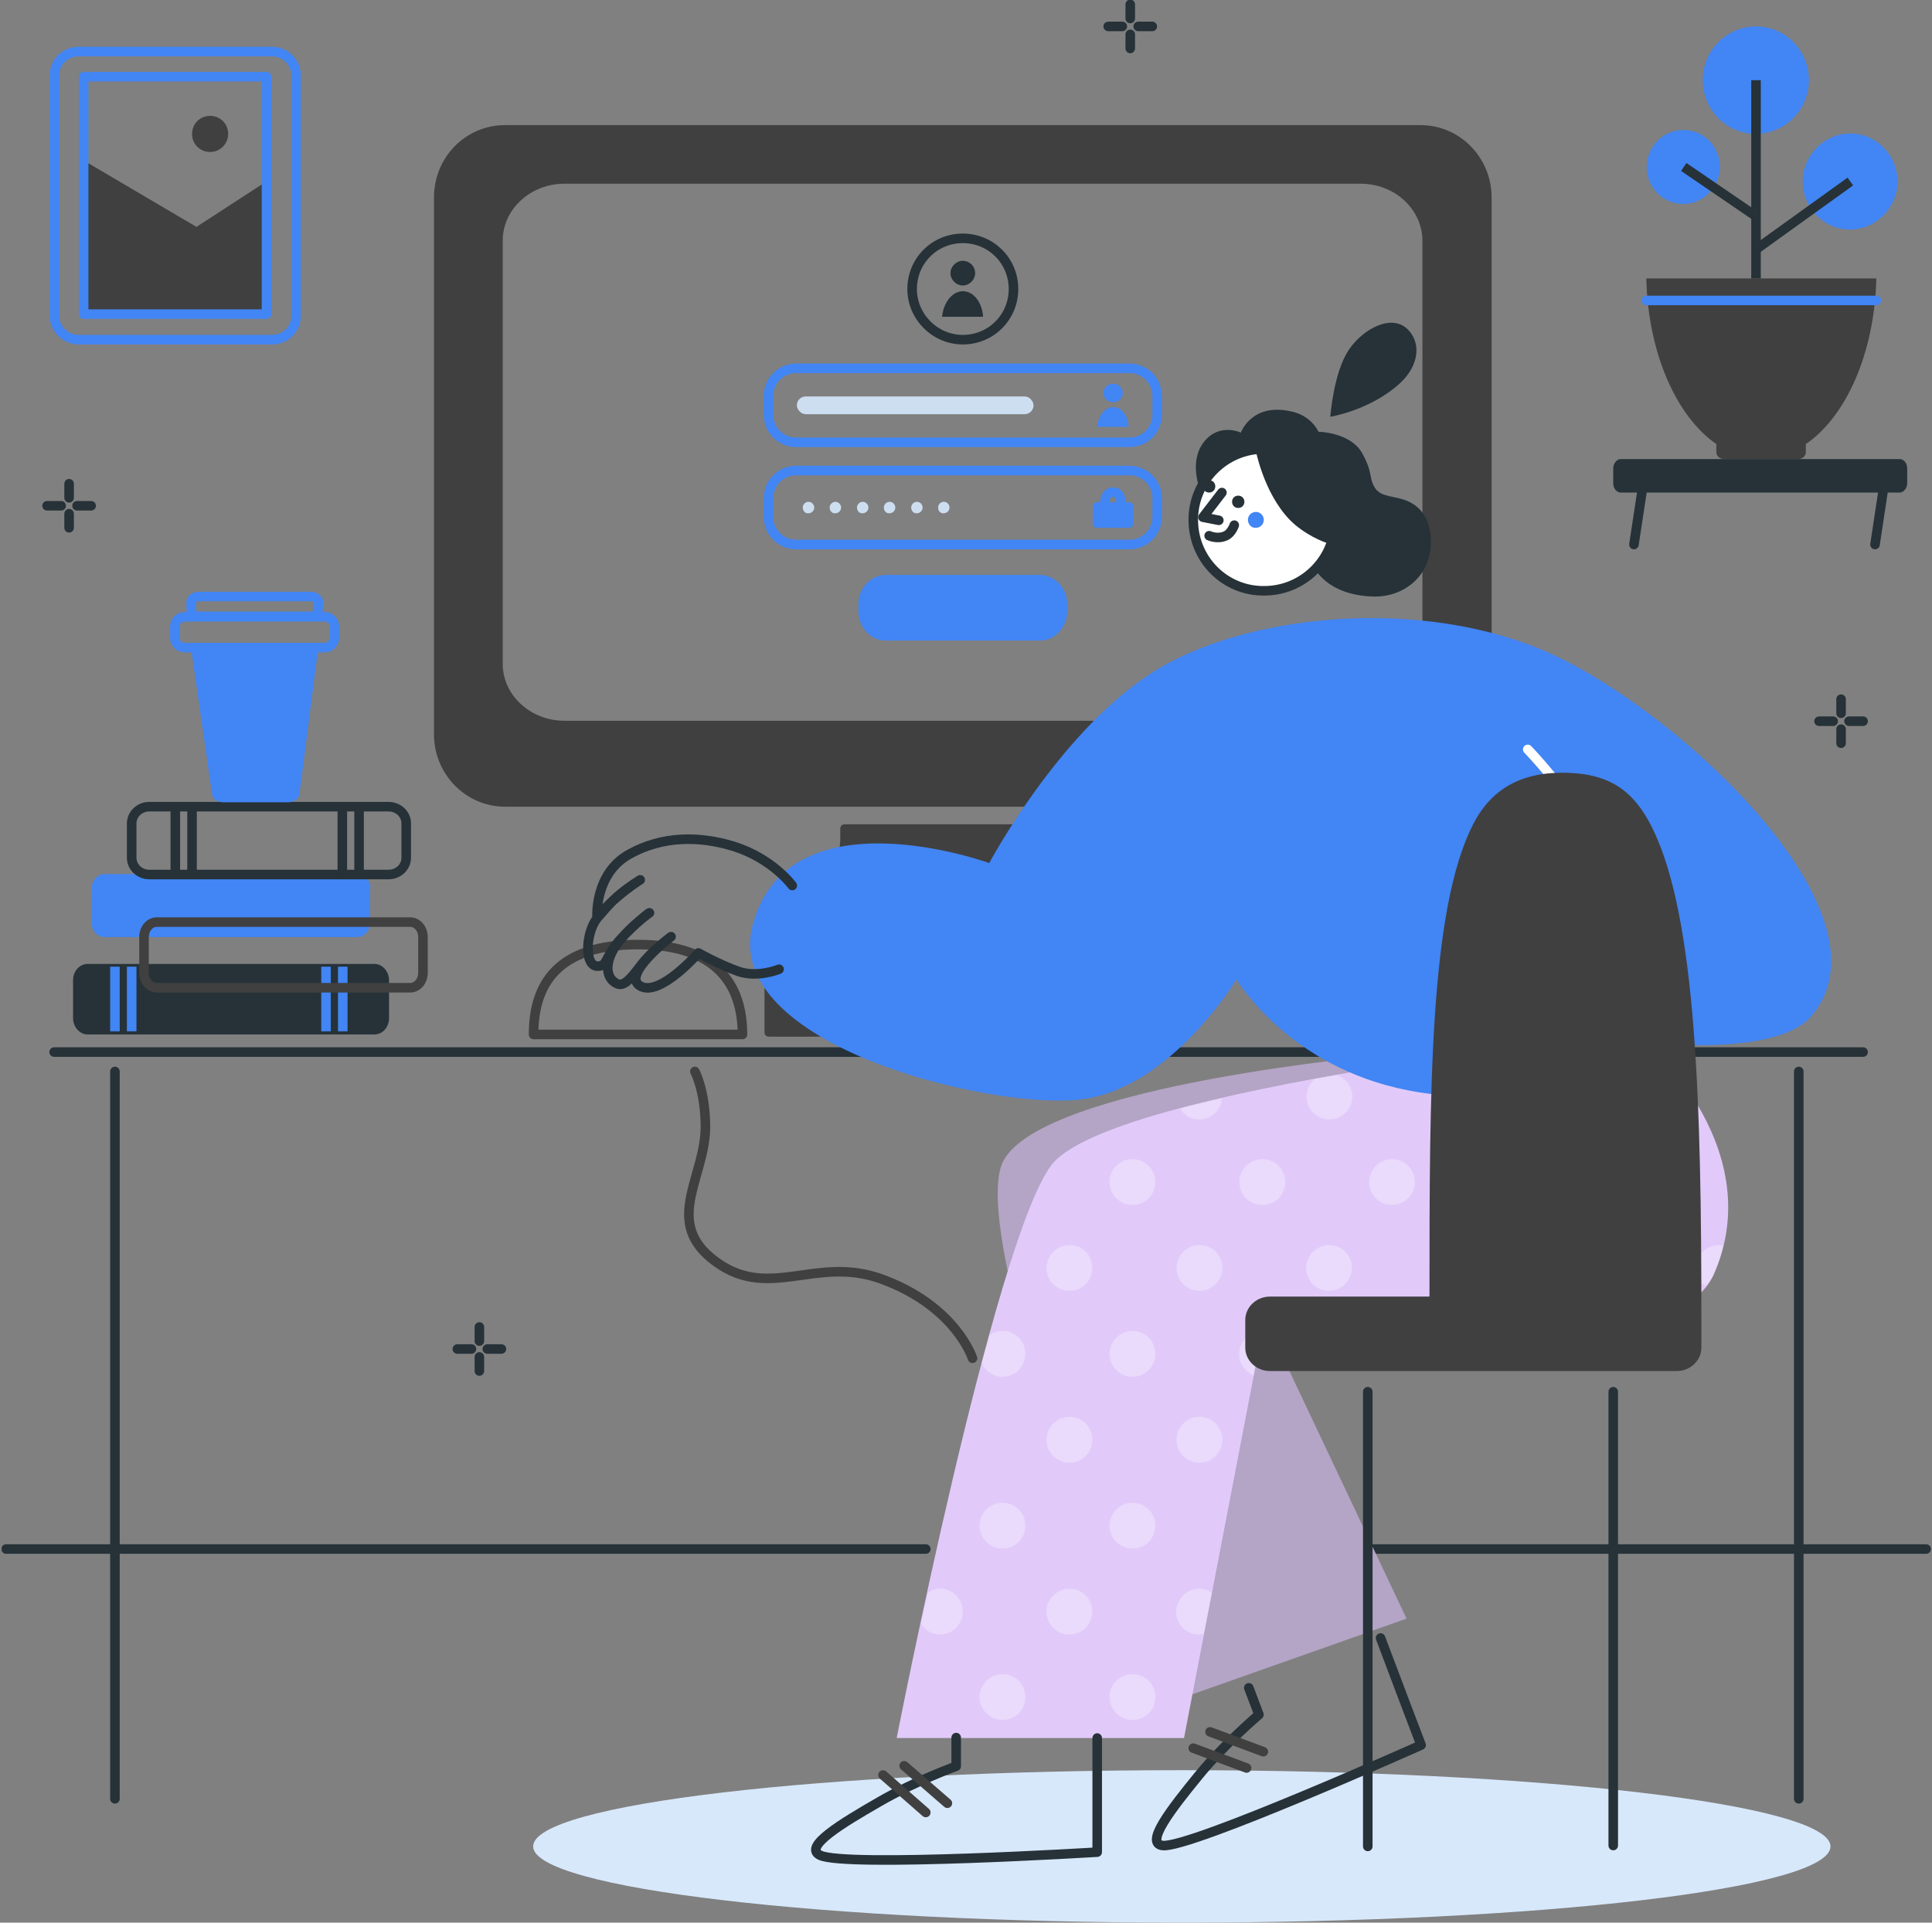 <svg width="653" height="650" viewBox="0 0 653 650" fill="none" xmlns="http://www.w3.org/2000/svg">
<rect x="0" y="0" width="653" height="650" fill="#808080" stroke="none"/>
<g clip-path="url(#clip0_1_385)">
<path d="M618.693 624.233C618.693 610.083 520.538 598.465 399.445 598.465C278.352 598.465 180.197 609.934 180.197 624.233C180.197 638.382 278.352 650 399.445 650C520.538 650 618.693 638.531 618.693 624.233Z" fill="#D8E8FB"/>
<path d="M651.015 523.694H453.363" stroke="#263238" stroke-width="3.23" stroke-miterlimit="10" stroke-linecap="round" stroke-linejoin="round"/>
<path d="M312.907 523.694H2.057" stroke="#263238" stroke-width="3.23" stroke-miterlimit="10" stroke-linecap="round" stroke-linejoin="round"/>
<path d="M162.024 448.625V453.391" stroke="#263238" stroke-width="3.23" stroke-miterlimit="10" stroke-linecap="round" stroke-linejoin="round"/>
<path d="M162.024 458.754V463.52" stroke="#263238" stroke-width="3.23" stroke-miterlimit="10" stroke-linecap="round" stroke-linejoin="round"/>
<path d="M169.472 456.073H164.705" stroke="#263238" stroke-width="3.23" stroke-miterlimit="10" stroke-linecap="round" stroke-linejoin="round"/>
<path d="M159.344 456.073H154.578" stroke="#263238" stroke-width="3.23" stroke-miterlimit="10" stroke-linecap="round" stroke-linejoin="round"/>
<path d="M23.356 163.543V168.309" stroke="#263238" stroke-width="3.23" stroke-miterlimit="10" stroke-linecap="round" stroke-linejoin="round"/>
<path d="M23.356 173.671V178.437" stroke="#263238" stroke-width="3.23" stroke-miterlimit="10" stroke-linecap="round" stroke-linejoin="round"/>
<path d="M30.804 170.99H26.037" stroke="#263238" stroke-width="3.23" stroke-miterlimit="10" stroke-linecap="round" stroke-linejoin="round"/>
<path d="M20.676 170.99H15.909" stroke="#263238" stroke-width="3.23" stroke-miterlimit="10" stroke-linecap="round" stroke-linejoin="round"/>
<path d="M382.018 1.49V6.256" stroke="#263238" stroke-width="3.23" stroke-miterlimit="10" stroke-linecap="round" stroke-linejoin="round"/>
<path d="M382.018 11.618V16.384" stroke="#263238" stroke-width="3.23" stroke-miterlimit="10" stroke-linecap="round" stroke-linejoin="round"/>
<path d="M389.465 8.937H384.699" stroke="#263238" stroke-width="3.23" stroke-miterlimit="10" stroke-linecap="round" stroke-linejoin="round"/>
<path d="M379.337 8.937H374.571" stroke="#263238" stroke-width="3.23" stroke-miterlimit="10" stroke-linecap="round" stroke-linejoin="round"/>
<path d="M622.268 236.377V241.143" stroke="#263238" stroke-width="3.23" stroke-miterlimit="10" stroke-linecap="round" stroke-linejoin="round"/>
<path d="M622.268 246.506V251.272" stroke="#263238" stroke-width="3.23" stroke-miterlimit="10" stroke-linecap="round" stroke-linejoin="round"/>
<path d="M629.715 243.824H624.949" stroke="#263238" stroke-width="3.23" stroke-miterlimit="10" stroke-linecap="round" stroke-linejoin="round"/>
<path d="M619.587 243.824H614.821" stroke="#263238" stroke-width="3.23" stroke-miterlimit="10" stroke-linecap="round" stroke-linejoin="round"/>
<path d="M629.715 355.683H18.292" stroke="#263238" stroke-width="3.23" stroke-miterlimit="10" stroke-linecap="round" stroke-linejoin="round"/>
<path d="M607.969 362.237V608.146" stroke="#263238" stroke-width="3.23" stroke-miterlimit="10" stroke-linecap="round" stroke-linejoin="round"/>
<path d="M38.847 362.237V435.965V608.146" stroke="#263238" stroke-width="3.23" stroke-miterlimit="10" stroke-linecap="round" stroke-linejoin="round"/>
<path d="M131.491 331.405C131.491 328.426 129.257 325.894 126.576 325.894H29.612C26.931 325.894 24.697 328.277 24.697 331.405V344.214C24.697 347.193 26.931 349.725 29.612 349.725H126.576C129.257 349.725 131.491 347.342 131.491 344.214V331.405Z" fill="#263238"/>
<path d="M115.852 328.426V347.044" stroke="#4285F4" stroke-width="3.23" stroke-miterlimit="10" stroke-linecap="square" stroke-linejoin="round"/>
<path d="M110.191 328.426V347.044" stroke="#4285F4" stroke-width="3.23" stroke-miterlimit="10" stroke-linecap="square" stroke-linejoin="round"/>
<path d="M44.507 328.426V347.044" stroke="#4285F4" stroke-width="3.23" stroke-miterlimit="10" stroke-linecap="square" stroke-linejoin="round"/>
<path d="M38.847 328.426V347.044" stroke="#4285F4" stroke-width="3.23" stroke-miterlimit="10" stroke-linecap="square" stroke-linejoin="round"/>
<path d="M125.235 300.424C125.235 297.743 123.299 295.509 120.916 295.509H35.272C32.889 295.509 30.953 297.743 30.953 300.424V311.893C30.953 314.574 32.889 316.808 35.272 316.808H120.767C123.15 316.808 125.086 314.574 125.086 311.893V300.424H125.235Z" fill="#4285F4"/>
<path d="M137.3 278.38C137.3 275.252 134.619 272.72 131.342 272.72H50.464C47.188 272.72 44.507 275.252 44.507 278.38V289.998C44.507 293.126 47.188 295.658 50.464 295.658H131.342C134.619 295.658 137.3 293.126 137.3 289.998V278.38Z" stroke="#263238" stroke-width="3.23" stroke-miterlimit="10" stroke-linecap="round" stroke-linejoin="round"/>
<path d="M142.96 316.808C142.96 313.978 141.024 311.744 138.641 311.744H52.997C50.614 311.744 48.677 313.978 48.677 316.808V328.873C48.677 331.703 50.614 333.937 52.997 333.937H138.641C141.024 333.937 142.96 331.703 142.96 328.873V316.808Z" stroke="#404040" stroke-width="3.23" stroke-miterlimit="10" stroke-linecap="round" stroke-linejoin="round"/>
<path d="M121.363 272.72V295.658" stroke="#263238" stroke-width="3.23" stroke-miterlimit="10" stroke-linecap="round" stroke-linejoin="round"/>
<path d="M115.703 272.72V295.658" stroke="#263238" stroke-width="3.23" stroke-miterlimit="10" stroke-linecap="round" stroke-linejoin="round"/>
<path d="M64.912 272.72V295.658" stroke="#263238" stroke-width="3.23" stroke-miterlimit="10" stroke-linecap="round" stroke-linejoin="round"/>
<path d="M59.252 272.72V295.658" stroke="#263238" stroke-width="3.23" stroke-miterlimit="10" stroke-linecap="round" stroke-linejoin="round"/>
<path d="M107.511 219.397H64.614L71.615 268.103C71.615 269.89 73.253 271.231 75.338 271.231H97.531C99.617 271.231 101.255 269.741 101.255 268.103L107.511 219.397Z" fill="#4285F4"/>
<path d="M113.021 211.801C113.021 210.014 111.532 208.524 109.745 208.524H62.38C60.593 208.524 59.103 210.014 59.103 211.801V215.674C59.103 217.461 60.593 218.951 62.38 218.951H109.745C111.532 218.951 113.021 217.461 113.021 215.674V211.801Z" stroke="#4285F4" stroke-width="3.23" stroke-miterlimit="10" stroke-linecap="round" stroke-linejoin="round"/>
<path d="M107.659 203.758C107.659 202.567 106.468 201.673 105.127 201.673H67.146C65.656 201.673 64.614 202.567 64.614 203.758V206.29C64.614 207.482 65.805 208.375 67.146 208.375H104.978C106.468 208.375 107.51 207.482 107.51 206.29V203.758H107.659Z" stroke="#4285F4" stroke-width="3.23" stroke-miterlimit="10" stroke-linecap="round" stroke-linejoin="round"/>
<path d="M89.787 61.515L66.402 76.707L28.719 54.514L28.421 105.752L90.233 105.454L89.787 61.515Z" fill="#404040"/>
<path d="M100.063 25.321C100.063 21.002 96.34 17.427 91.871 17.427H26.633C22.016 17.427 18.441 21.002 18.441 25.321V106.943C18.441 111.263 22.165 114.837 26.633 114.837H91.871C96.489 114.837 100.063 111.263 100.063 106.943V25.321Z" stroke="#4285F4" stroke-width="3.23" stroke-miterlimit="10" stroke-linecap="round" stroke-linejoin="round"/>
<path d="M90.084 25.917H28.271V106.199H90.084V25.917Z" stroke="#4285F4" stroke-width="3.23" stroke-miterlimit="10" stroke-linecap="round" stroke-linejoin="round"/>
<path d="M77.126 45.28C77.126 41.854 74.445 39.173 71.019 39.173C67.593 39.173 64.912 41.854 64.912 45.28C64.912 48.705 67.593 51.386 71.019 51.386C74.445 51.386 77.126 48.556 77.126 45.28Z" fill="#404040"/>
<path d="M634.184 94.134C633.588 119.455 623.906 140.903 610.352 150.137V152.967C610.352 154.159 609.161 155.202 607.82 155.202H595.309H582.797C581.308 155.202 580.116 154.159 580.116 152.967V150.137C566.562 140.754 557.03 119.306 556.434 94.134H634.184Z" fill="#404040"/>
<path d="M641.333 61.366C641.333 52.429 634.184 45.131 625.396 45.131C616.608 45.131 609.31 52.429 609.31 61.366C609.31 70.302 616.459 77.601 625.247 77.601C634.035 77.601 641.333 70.302 641.333 61.366Z" fill="#4285F4"/>
<path d="M611.395 27.108C611.395 16.98 603.351 8.937 593.521 8.937C583.542 8.937 575.499 17.129 575.499 27.108C575.499 37.088 583.542 45.28 593.521 45.28C603.351 45.131 611.395 37.088 611.395 27.108Z" fill="#4285F4"/>
<path d="M581.308 56.45C581.308 49.45 575.797 43.939 568.945 43.939C562.094 43.939 556.583 49.599 556.583 56.45C556.583 63.451 562.094 68.962 568.945 68.962C575.648 68.962 581.308 63.302 581.308 56.45Z" fill="#4285F4"/>
<path d="M593.521 94.134V27.108" stroke="#263238" stroke-width="3.23" stroke-miterlimit="10" stroke-linejoin="round"/>
<path d="M593.521 73.132L569.094 56.45" stroke="#263238" stroke-width="3.23" stroke-miterlimit="10" stroke-linejoin="round"/>
<path d="M593.521 84.303L625.396 61.366" stroke="#263238" stroke-width="3.23" stroke-miterlimit="10" stroke-linejoin="round"/>
<path d="M634.184 101.581H556.434" stroke="#4285F4" stroke-width="3.23" stroke-miterlimit="10" stroke-linecap="round" stroke-linejoin="round"/>
<path d="M644.609 158.33C644.609 156.542 643.418 155.202 642.077 155.202H547.795C546.454 155.202 545.262 156.691 545.262 158.33V163.394C545.262 165.181 546.454 166.522 547.795 166.522H642.077C643.418 166.522 644.609 165.032 644.609 163.394V158.33Z" fill="#263238"/>
<path d="M636.715 164.436L633.736 184.097" stroke="#263238" stroke-width="3.23" stroke-miterlimit="10" stroke-linecap="round" stroke-linejoin="round"/>
<path d="M555.242 164.436L552.263 184.097" stroke="#263238" stroke-width="3.23" stroke-miterlimit="10" stroke-linecap="round" stroke-linejoin="round"/>
<path d="M215.645 319.34C242.158 319.34 250.945 332.894 250.945 349.725H180.345C180.345 332.894 188.239 319.34 215.645 319.34Z" stroke="#404040" stroke-width="3.23" stroke-miterlimit="10" stroke-linecap="round" stroke-linejoin="round"/>
<path d="M234.859 362.237C234.859 362.237 238.285 368.492 238.434 380.557C238.583 397.388 224.731 412.133 240.072 425.092C259.138 441.029 275.224 423.9 298.31 432.539C323.184 441.774 328.695 459.2 328.695 459.2" stroke="#404040" stroke-width="3.23" stroke-miterlimit="10" stroke-linecap="round" stroke-linejoin="round"/>
<path d="M480.174 42.3C493.43 42.3 504.154 53.322 504.154 66.728V248.293C504.154 261.847 493.43 272.72 480.174 272.72H170.664C157.408 272.72 146.684 261.698 146.684 248.293V66.728C146.684 53.174 157.408 42.3 170.664 42.3H177.963H480.174ZM459.917 62.11H197.028H190.772C179.303 62.11 169.92 70.749 169.92 81.324V224.461C169.92 235.037 179.303 243.675 190.772 243.675H459.917C471.386 243.675 480.77 235.037 480.77 224.461V81.473C480.77 70.749 471.386 62.11 459.917 62.11Z" fill="#404040"/>
<path d="M365.485 278.678C366.379 278.678 366.975 279.274 366.975 280.167C366.975 280.167 366.975 281.657 367.123 282.848C367.272 284.636 367.272 286.572 367.57 288.657C368.166 294.466 369.358 300.126 371.145 305.488C371.443 306.382 371.741 307.275 372.188 308.169C374.422 313.978 378.592 318.893 383.954 322.915C385.891 324.404 387.678 325.596 389.614 326.638C390.21 326.936 390.806 327.383 391.253 327.532C391.551 327.681 391.7 327.83 391.849 327.83C392.444 328.128 392.742 328.575 392.742 329.17V348.98C392.742 349.874 392.146 350.47 391.253 350.47H259.882C258.989 350.47 258.393 349.874 258.393 348.98V329.17C258.393 328.575 258.691 328.128 259.287 327.83C259.436 327.83 259.585 327.681 259.882 327.532C260.329 327.234 260.925 326.936 261.67 326.638C263.457 325.596 265.393 324.404 267.181 322.915C272.543 318.893 276.713 313.978 278.947 308.169C279.245 307.275 279.692 306.382 279.99 305.488C281.777 300.126 282.969 294.317 283.565 288.508C283.863 286.423 284.012 284.487 284.012 282.699C284.012 281.508 284.012 280.763 284.012 280.167C284.012 279.274 284.607 278.678 285.501 278.678C285.352 278.678 364.145 278.678 365.485 278.678Z" fill="#404040"/>
<path d="M391.104 168.458C391.104 163.245 386.934 159.074 381.721 159.074H269.118C263.905 159.074 259.734 163.245 259.734 168.458V174.714C259.734 179.927 263.905 184.097 269.118 184.097H381.721C386.934 184.097 391.104 179.927 391.104 174.714V168.458Z" stroke="#4285F4" stroke-width="3.23" stroke-miterlimit="10" stroke-linejoin="round"/>
<path d="M259.734 133.902C259.734 128.689 263.905 124.519 269.118 124.519H381.721C386.934 124.519 391.105 128.689 391.105 133.902V140.158C391.105 145.371 386.934 149.541 381.721 149.541H269.118C263.905 149.541 259.734 145.371 259.734 140.158V133.902Z" stroke="#4285F4" stroke-width="3.23" stroke-miterlimit="10" stroke-linejoin="round"/>
<path d="M372.933 132.86C372.933 131.072 374.422 129.732 376.209 129.732C377.997 129.732 379.486 131.072 379.486 132.86C379.486 134.647 377.997 135.987 376.209 135.987C374.422 135.987 372.933 134.647 372.933 132.86Z" fill="#4285F4"/>
<path d="M376.21 137.626C373.38 137.626 371.146 140.605 370.848 144.328H381.423C381.274 140.456 379.04 137.626 376.21 137.626Z" fill="#4285F4"/>
<path d="M321.249 92.346C321.249 90.112 323.185 88.176 325.42 88.176C327.654 88.176 329.59 89.963 329.59 92.346C329.59 94.581 327.654 96.517 325.42 96.517C323.185 96.517 321.249 94.581 321.249 92.346Z" fill="#263238"/>
<path d="M325.419 98.453C321.845 98.453 318.866 102.326 318.419 107.092H332.271C331.973 102.326 329.143 98.453 325.419 98.453Z" fill="#263238"/>
<path d="M308.291 97.708C308.291 88.176 315.887 80.58 325.42 80.58C334.952 80.58 342.549 88.176 342.549 97.708C342.549 107.241 334.952 114.837 325.42 114.837C316.036 114.837 308.291 107.092 308.291 97.708Z" stroke="#263238" stroke-width="3.23" stroke-miterlimit="10" stroke-linejoin="round"/>
<path d="M290.119 204.354C290.119 198.843 294.29 194.374 299.354 194.374H351.485C356.549 194.374 360.72 198.843 360.72 204.354V206.588C360.72 212.099 356.549 216.567 351.485 216.567H299.354C294.29 216.567 290.119 212.099 290.119 206.588V204.354Z" fill="#4285F4"/>
<path d="M370.848 169.798C369.954 169.798 369.358 170.394 369.358 171.288C369.358 172.033 369.358 176.203 369.358 176.948C369.358 177.841 369.954 178.437 370.848 178.437H381.572C382.466 178.437 383.061 177.841 383.061 176.948V171.288C383.061 170.394 382.466 169.798 381.572 169.798H370.848Z" fill="#4285F4"/>
<path d="M373.38 170.096C373.38 170.096 373.38 166.373 376.21 166.373C379.04 166.373 378.891 170.096 378.891 170.096" stroke="#4285F4" stroke-width="3.23" stroke-miterlimit="10" stroke-linejoin="round"/>
<path d="M280.417 171.585C280.417 170.543 281.311 169.649 282.353 169.649C283.396 169.649 284.29 170.543 284.29 171.585C284.29 172.628 283.396 173.522 282.353 173.522C281.311 173.671 280.417 172.777 280.417 171.585Z" fill="#CEDEF1"/>
<path d="M271.331 171.585C271.331 170.543 272.225 169.649 273.267 169.649C274.31 169.649 275.204 170.543 275.204 171.585C275.204 172.628 274.31 173.522 273.267 173.522C272.225 173.671 271.331 172.777 271.331 171.585Z" fill="#CEDEF1"/>
<path d="M289.651 171.585C289.651 170.543 290.545 169.649 291.588 169.649C292.63 169.649 293.524 170.543 293.524 171.585C293.524 172.628 292.63 173.522 291.588 173.522C290.545 173.671 289.651 172.777 289.651 171.585Z" fill="#CEDEF1"/>
<path d="M298.737 171.585C298.737 170.543 299.631 169.649 300.674 169.649C301.716 169.649 302.61 170.543 302.61 171.585C302.61 172.628 301.716 173.522 300.674 173.522C299.631 173.671 298.737 172.777 298.737 171.585Z" fill="#CEDEF1"/>
<path d="M307.972 171.585C307.972 170.543 308.865 169.649 309.908 169.649C310.951 169.649 311.844 170.543 311.844 171.585C311.844 172.628 310.951 173.522 309.908 173.522C308.865 173.671 307.972 172.777 307.972 171.585Z" fill="#CEDEF1"/>
<path d="M317.058 171.585C317.058 170.543 317.951 169.649 318.994 169.649C320.037 169.649 320.93 170.543 320.93 171.585C320.93 172.628 320.037 173.522 318.994 173.522C317.951 173.671 317.058 172.777 317.058 171.585Z" fill="#CEDEF1"/>
<path d="M388.572 577.91L475.407 547.227L427.298 445.497L491.195 396.792L468.704 356.576C468.704 356.576 352.676 366.705 339.122 392.472C325.567 418.24 388.572 577.91 388.572 577.91Z" fill="#B4A4C6"/>
<path d="M466.619 553.781C469.151 560.632 480.322 589.975 480.322 589.975C480.322 589.975 402.424 624.828 393.04 623.934C386.635 623.339 396.019 611.423 405.254 600.103C414.041 589.379 425.51 579.697 425.51 579.697L422.084 570.612" stroke="#263238" stroke-width="3.23" stroke-miterlimit="10" stroke-linecap="round" stroke-linejoin="round"/>
<path d="M427 592.209L408.978 585.506" stroke="#404040" stroke-width="3.23" stroke-miterlimit="10" stroke-linecap="round" stroke-linejoin="round"/>
<path d="M421.34 597.72L403.317 591.017" stroke="#404040" stroke-width="3.23" stroke-miterlimit="10" stroke-linecap="round" stroke-linejoin="round"/>
<path d="M553.603 349.129C553.603 349.129 598.734 386.812 579.222 430.9C562.987 467.392 426.999 448.178 426.999 448.178L400.189 587.592H303.076C303.076 587.592 335.696 420.623 355.207 394.111C374.719 367.45 553.603 349.129 553.603 349.129Z" fill="#E1CAF9"/>
<path opacity="0.302" d="M537.071 362.981C541.39 362.981 544.816 366.407 544.816 370.726C544.816 375.046 541.39 378.472 537.071 378.472C532.751 378.472 529.325 375.046 529.325 370.726C529.325 366.407 532.751 362.981 537.071 362.981ZM493.131 362.981C497.451 362.981 500.877 366.407 500.877 370.726C500.877 375.046 497.451 378.472 493.131 378.472C488.812 378.472 485.386 375.046 485.386 370.726C485.386 366.407 488.812 362.981 493.131 362.981ZM451.724 363.428C454.852 364.471 457.087 367.301 457.087 370.726C457.087 375.046 453.512 378.472 449.341 378.472C445.022 378.472 441.596 375.046 441.596 370.726C441.596 368.343 442.788 366.258 444.426 364.769C446.809 364.322 449.341 363.875 451.724 363.428ZM412.999 371.322C412.701 375.344 409.424 378.472 405.253 378.472C402.423 378.472 400.189 376.982 398.849 374.748C403.317 373.556 408.232 372.514 412.999 371.322ZM558.221 391.877C562.54 391.877 565.966 395.451 565.966 399.622C565.966 403.941 562.54 407.367 558.221 407.367C553.901 407.367 550.476 403.941 550.476 399.622C550.476 395.451 553.901 391.877 558.221 391.877ZM514.431 391.877C518.75 391.877 522.176 395.451 522.176 399.622C522.176 403.941 518.601 407.367 514.431 407.367C510.26 407.367 506.686 403.941 506.686 399.622C506.537 395.451 510.111 391.877 514.431 391.877ZM470.492 391.877C474.811 391.877 478.237 395.451 478.237 399.622C478.237 403.941 474.662 407.367 470.492 407.367C466.172 407.367 462.746 403.941 462.746 399.622C462.746 395.451 466.172 391.877 470.492 391.877ZM426.702 391.877C431.021 391.877 434.447 395.451 434.447 399.622C434.447 403.941 431.021 407.367 426.702 407.367C422.382 407.367 418.807 403.941 418.956 399.622C418.807 395.451 422.382 391.877 426.702 391.877ZM382.763 391.877C387.082 391.877 390.508 395.451 390.508 399.622C390.508 403.941 387.082 407.367 382.763 407.367C378.443 407.367 375.017 403.941 375.017 399.622C374.868 395.451 378.443 391.877 382.763 391.877ZM581.01 420.921C581.456 420.921 581.903 421.07 582.499 421.219C581.754 424.347 580.712 427.624 579.222 430.752C578.626 432.241 577.435 433.433 576.392 434.773C574.456 433.284 573.264 431.198 573.264 428.666C573.115 424.496 576.69 420.921 581.01 420.921ZM537.071 420.921C541.39 420.921 544.816 424.347 544.816 428.666C544.816 432.986 541.39 436.412 537.071 436.412C532.751 436.412 529.325 432.986 529.325 428.666C529.325 424.496 532.751 420.921 537.071 420.921ZM493.131 420.921C497.451 420.921 500.877 424.347 500.877 428.666C500.877 432.986 497.451 436.412 493.131 436.412C488.812 436.412 485.386 432.986 485.386 428.666C485.386 424.496 488.812 420.921 493.131 420.921ZM449.192 420.921C453.512 420.921 456.938 424.347 456.938 428.666C456.938 432.986 453.363 436.412 449.192 436.412C444.873 436.412 441.447 432.986 441.447 428.666C441.447 424.496 445.022 420.921 449.192 420.921ZM405.402 420.921C409.722 420.921 413.147 424.347 413.147 428.666C413.147 432.986 409.573 436.412 405.402 436.412C401.083 436.412 397.657 432.986 397.657 428.666C397.657 424.496 401.083 420.921 405.402 420.921ZM361.463 420.921C365.783 420.921 369.208 424.347 369.208 428.666C369.208 432.986 365.783 436.412 361.463 436.412C357.144 436.412 353.718 432.986 353.718 428.666C353.718 424.496 357.293 420.921 361.463 420.921ZM514.431 449.966C516.665 449.966 518.601 451.008 520.091 452.498C516.367 452.796 512.494 452.796 508.622 452.796C509.962 451.157 512.048 449.966 514.431 449.966ZM470.492 449.966C472.726 449.966 474.811 450.859 476.152 452.498C472.428 452.349 469.002 452.2 465.576 451.902C466.917 450.71 468.555 449.966 470.492 449.966ZM426.553 449.966L423.723 465.009C420.893 463.818 418.807 460.988 418.807 457.86C418.807 453.54 422.382 449.966 426.553 449.966ZM382.763 449.966C387.082 449.966 390.508 453.391 390.508 457.711C390.508 462.03 387.082 465.456 382.763 465.456C378.443 465.456 375.017 461.881 375.017 457.711C375.017 453.54 378.443 449.966 382.763 449.966ZM338.823 449.966C343.143 449.966 346.569 453.391 346.569 457.711C346.569 462.03 343.143 465.456 338.823 465.456C335.696 465.456 333.015 463.52 331.823 460.839C332.717 457.562 333.461 454.583 334.355 451.455C335.696 450.561 337.185 449.966 338.823 449.966ZM405.402 479.01C409.722 479.01 413.147 482.436 413.147 486.755C413.147 491.075 409.573 494.5 405.402 494.5C401.083 494.5 397.657 491.075 397.657 486.755C397.657 482.436 401.083 479.01 405.402 479.01ZM361.463 479.01C365.783 479.01 369.208 482.436 369.208 486.755C369.208 491.075 365.783 494.5 361.463 494.5C357.144 494.5 353.718 491.075 353.718 486.755C353.718 482.436 357.293 479.01 361.463 479.01ZM382.763 508.055C387.082 508.055 390.508 511.48 390.508 515.8C390.508 520.119 387.082 523.545 382.763 523.545C378.443 523.545 375.017 519.97 375.017 515.8C375.017 511.629 378.443 508.055 382.763 508.055ZM338.823 508.055C343.143 508.055 346.569 511.48 346.569 515.8C346.569 520.119 343.143 523.545 338.823 523.545C334.504 523.545 331.078 519.97 331.078 515.8C331.078 511.629 334.504 508.055 338.823 508.055ZM405.402 537.099C407.041 537.099 408.381 537.695 409.573 538.44L406.892 552.291C406.296 552.44 405.849 552.589 405.253 552.589C400.934 552.589 397.508 549.164 397.508 544.844C397.657 540.525 401.083 537.099 405.402 537.099ZM361.463 537.099C365.783 537.099 369.208 540.525 369.208 544.844C369.208 549.164 365.783 552.589 361.463 552.589C357.144 552.589 353.718 549.164 353.718 544.844C353.718 540.525 357.293 537.099 361.463 537.099ZM317.673 537.099C321.993 537.099 325.418 540.525 325.418 544.844C325.418 549.164 321.993 552.589 317.673 552.589C314.843 552.589 312.609 551.1 311.268 548.866C312.013 545.738 312.907 541.865 313.652 538.44C314.694 537.695 316.035 537.099 317.673 537.099ZM382.763 565.995C387.082 565.995 390.508 569.42 390.508 573.74C390.508 578.059 387.082 581.485 382.763 581.485C378.443 581.485 375.017 577.91 375.017 573.74C374.868 569.569 378.443 565.995 382.763 565.995ZM338.823 565.995C343.143 565.995 346.569 569.42 346.569 573.74C346.569 578.059 343.143 581.485 338.823 581.485C334.504 581.485 331.078 577.91 331.078 573.74C331.078 569.569 334.504 565.995 338.823 565.995Z" fill="white"/>
<path d="M370.847 587.592C370.847 594.89 370.847 626.169 370.847 626.169C370.847 626.169 285.65 631.382 277.16 627.211C271.351 624.381 284.458 616.487 297.118 609.189C309.183 602.188 323.184 597.124 323.184 597.124V587.443" stroke="#263238" stroke-width="3.23" stroke-miterlimit="10" stroke-linecap="round" stroke-linejoin="round"/>
<path d="M320.205 609.636L305.608 596.975" stroke="#404040" stroke-width="3.23" stroke-miterlimit="10" stroke-linecap="round" stroke-linejoin="round"/>
<path d="M312.906 612.763L298.458 600.103" stroke="#404040" stroke-width="3.23" stroke-miterlimit="10" stroke-linecap="round" stroke-linejoin="round"/>
<path d="M417.914 331.107C417.914 331.107 396.168 367.45 365.932 371.62C335.696 375.642 242.902 353.151 254.52 312.191C267.18 267.358 334.355 291.785 334.355 291.785C334.355 291.785 357.293 248.591 388.422 228.036C419.403 207.482 480.769 201.077 524.559 221.185C568.498 241.292 641.779 309.807 611.99 343.767C600.075 357.321 557.625 352.555 557.625 352.555C557.625 352.555 522.921 377.727 476.003 368.641C435.34 360.747 417.914 331.107 417.914 331.107Z" fill="#4285F4"/>
<path d="M516.367 253.357C516.367 253.357 530.666 268.103 537.666 282.103C544.667 296.253 548.986 317.404 548.986 317.404" stroke="white" stroke-width="3.23" stroke-miterlimit="10" stroke-linecap="round" stroke-linejoin="round"/>
<path d="M452.172 174.416C452.172 160.862 441.299 149.989 427.745 149.989C414.191 149.989 403.318 160.862 403.318 174.416C403.318 187.97 414.191 198.843 427.745 198.843C441.15 198.843 452.172 187.821 452.172 174.416Z" fill="white"/>
<path d="M419.403 146.265C419.403 146.265 412.254 142.839 407.041 149.244C401.53 156.095 405.7 165.777 405.7 165.777C405.7 165.777 409.722 159.074 414.637 155.201C419.403 151.478 424.319 151.776 424.319 151.776C424.319 151.776 427 166.521 435.936 175.756C440.554 180.522 447.554 183.501 449.342 183.799C449.342 188.267 443.98 191.544 443.98 191.544C443.98 191.544 448.15 201.226 464.087 201.673C474.216 201.97 483.152 195.119 483.599 184.097C483.897 177.543 481.514 172.33 476.599 169.798C471.981 167.415 466.917 168.458 464.683 164.883C462.449 161.159 464.236 160.266 460.513 153.414C456.64 146.116 445.618 145.967 445.618 145.967C445.618 145.967 443.533 140.903 437.128 139.264C423.127 135.69 419.403 146.265 419.403 146.265Z" fill="#263238"/>
<path d="M449.639 140.903C449.639 140.903 450.682 126.008 455.895 118.263C460.81 110.965 470.789 105.752 476.151 111.709C480.471 116.476 479.279 123.774 473.47 129.285C463.491 138.669 449.639 140.903 449.639 140.903Z" fill="#263238"/>
<path d="M403.318 175.756C403.318 162.5 414.042 151.776 427.298 151.776C440.554 151.776 451.278 162.5 451.278 175.756C451.278 189.012 440.554 199.736 427.298 199.736C414.042 199.885 403.318 189.161 403.318 175.756Z" stroke="#263238" stroke-width="3.23" stroke-miterlimit="10" stroke-linejoin="round"/>
<path d="M421.786 175.756C421.786 174.267 422.978 173.075 424.467 173.075C425.957 173.075 427.148 174.267 427.148 175.756C427.148 177.246 425.957 178.437 424.467 178.437C422.978 178.586 421.786 177.246 421.786 175.756Z" fill="#4285F4"/>
<path d="M416.424 169.649C416.424 168.458 417.318 167.564 418.509 167.564C419.701 167.564 420.595 168.458 420.595 169.649C420.595 170.841 419.701 171.735 418.509 171.735C417.318 171.735 416.424 170.841 416.424 169.649Z" fill="#263238"/>
<path d="M406.594 164.436C406.594 163.245 407.488 162.351 408.679 162.351C409.871 162.351 410.765 163.245 410.765 164.436C410.765 165.628 409.871 166.522 408.679 166.522C407.488 166.522 406.594 165.628 406.594 164.436Z" fill="#263238"/>
<path d="M417.169 177.543C417.169 177.543 416.275 180.224 414.339 181.118C411.509 182.459 408.679 181.118 408.679 181.118" stroke="#263238" stroke-width="3.23" stroke-miterlimit="10" stroke-linecap="round" stroke-linejoin="round"/>
<path d="M412.999 166.521L406.594 174.862L411.956 175.905" stroke="#263238" stroke-width="3.23" stroke-miterlimit="10" stroke-linecap="round" stroke-linejoin="round"/>
<path d="M263.308 327.681C263.308 327.681 256.159 330.66 249.605 328.426C242.902 326.043 236.051 322.17 236.051 322.17C236.051 322.17 222.944 337.214 216.39 333.341C209.836 329.617 226.816 316.659 226.816 316.659C226.816 316.659 220.114 321.574 216.39 326.638C212.815 331.405 210.73 333.49 208.645 332.596C205.517 331.256 204.176 327.234 206.857 321.872C210.283 315.17 219.518 308.616 219.518 308.616C219.667 308.169 211.773 314.723 208.347 319.191C204.325 324.255 205.219 326.638 201.942 326.638C197.325 326.638 197.921 314.872 202.091 310.105C204.176 307.871 205.07 306.382 208.645 303.105C212.22 299.977 216.39 297.445 216.39 297.445C216.39 297.445 212.368 299.977 208.794 303.105C205.07 306.233 201.793 309.956 201.793 309.956C201.793 309.956 200.9 295.36 212.666 288.806C223.837 282.55 236.349 282.55 247.967 286.125C261.223 290.296 267.776 299.381 267.776 299.381" stroke="#263238" stroke-width="3.23" stroke-miterlimit="10" stroke-linecap="round" stroke-linejoin="round"/>
<path d="M545.263 470.52V623.935" stroke="#263238" stroke-width="3.23" stroke-miterlimit="10" stroke-linecap="round" stroke-linejoin="round"/>
<path d="M462.3 470.52V624.233" stroke="#263238" stroke-width="3.23" stroke-miterlimit="10" stroke-linecap="round" stroke-linejoin="round"/>
<path d="M529.176 261.251C544.22 261.549 552.263 267.507 558.37 279.72C573.413 309.956 575.052 373.556 575.052 446.242V455.626C575.052 459.945 571.328 463.52 566.711 463.52H429.234C424.616 463.52 420.893 459.945 420.893 455.626V446.242C420.893 441.923 424.616 438.348 429.234 438.348H483.152C483.152 368.641 483.152 307.573 497.898 278.678C504.005 266.762 514.133 260.953 529.176 261.251Z" fill="#404040"/>
<rect x="269.33" y="134.03" width="80" height="6" rx="3" fill="#CEDEF1"/>
</g>
<defs>
<clipPath id="clip0_1_385">
<rect width="651.936" height="650" fill="white" transform="matrix(-1 0 0 1 652.504 0)"/>
</clipPath>
</defs>
</svg>
